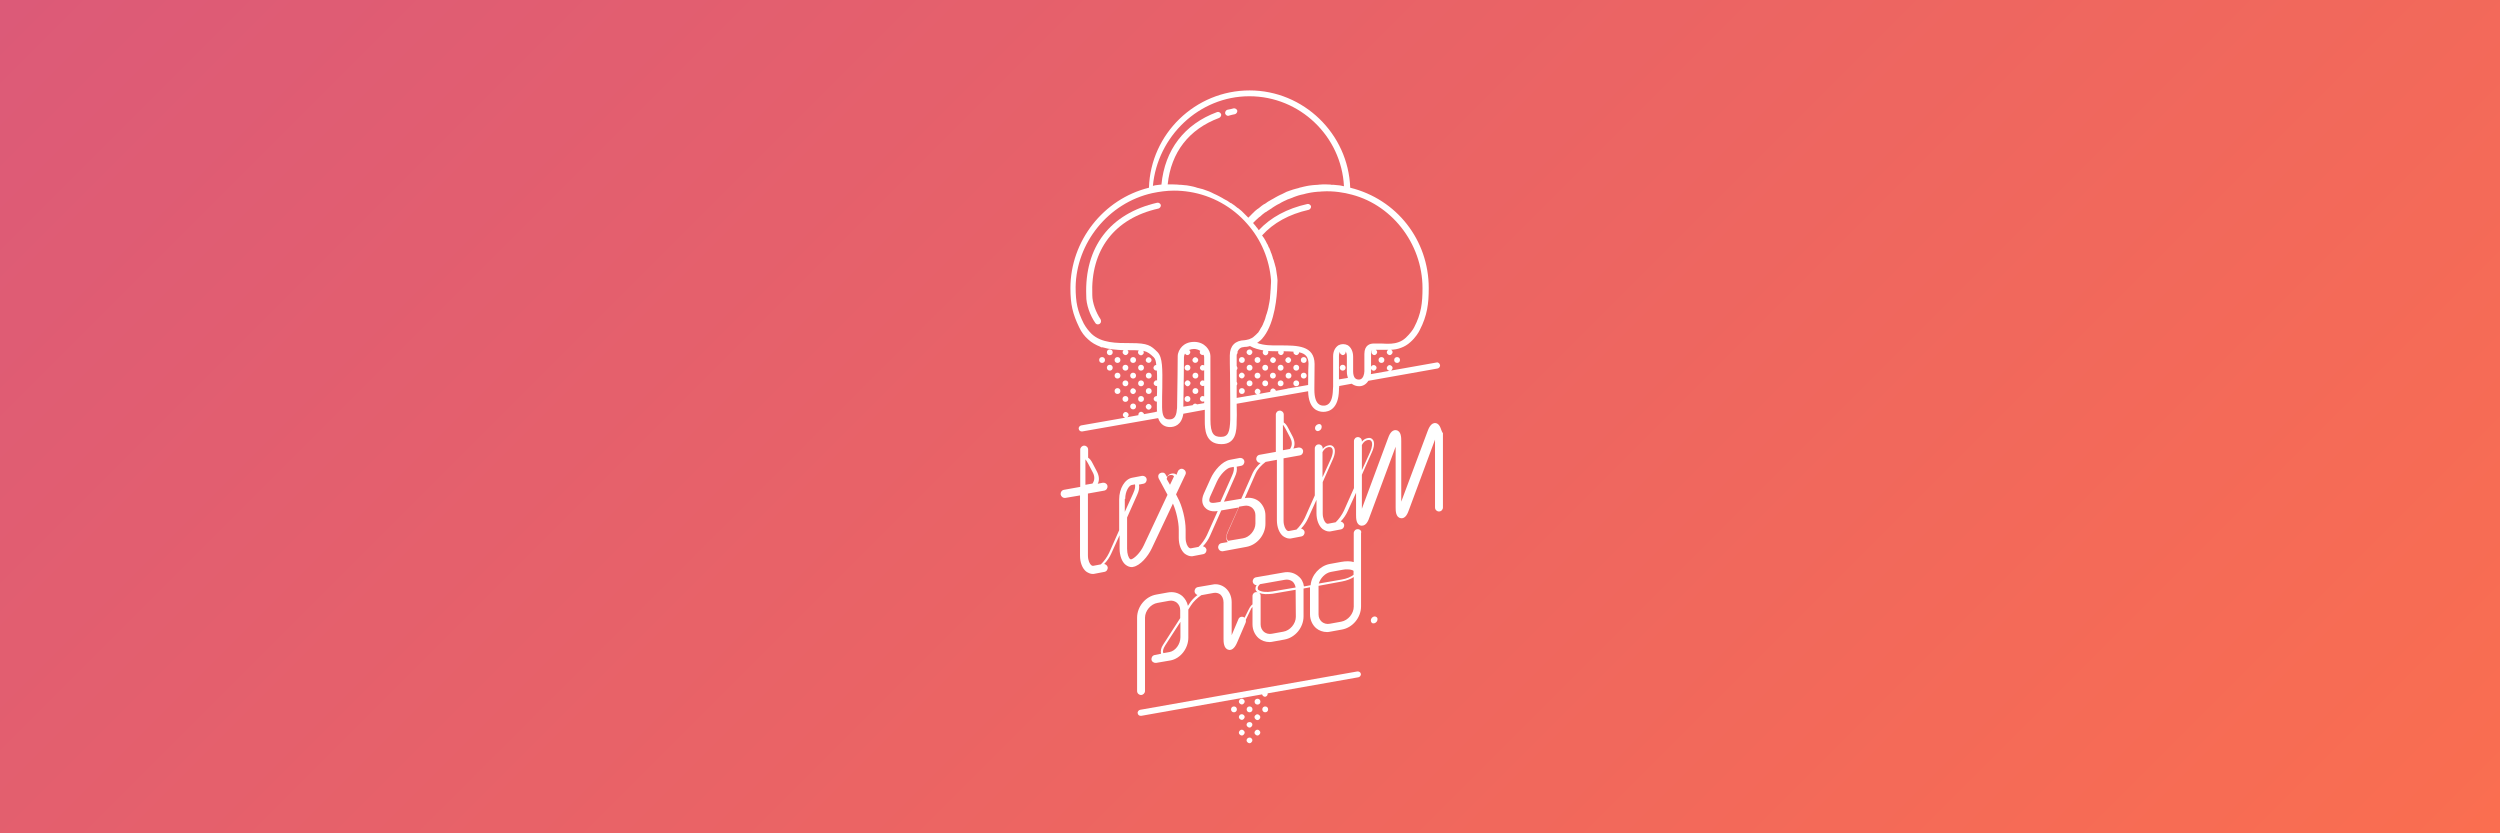 <?xml version="1.0" encoding="utf-8"?>
<!-- Generator: Adobe Illustrator 19.1.0, SVG Export Plug-In . SVG Version: 6.00 Build 0)  -->
<svg version="1.1" id="Layer_1" xmlns="http://www.w3.org/2000/svg" xmlns:xlink="http://www.w3.org/1999/xlink" x="0px" y="0px"
	 viewBox="0 0 1200 400" style="enable-background:new 0 0 1200 400;" xml:space="preserve">
<rect x="0" y="0" width="1200" height="400" fill="#333333" stroke="none"/>
<style type="text/css">
	.st0{fill:url(#SVGID_1_);}
	.st1{fill:#FFFFFF;}
</style>
<g>
	
		<linearGradient id="SVGID_1_" gradientUnits="userSpaceOnUse" x1="200" y1="760" x2="1000" y2="-40" gradientTransform="matrix(1 0 0 -1 0 560)">
		<stop  offset="0" style="stop-color:#DC5A78"/>
		<stop  offset="1" style="stop-color:#FA6E50"/>
	</linearGradient>
	<rect x="0" y="0" class="st0" width="1200" height="400"/>
	<g>
		<path class="st1" d="M651.7,254c-1.1,0-1.9,0.9-1.9,1.9v13.9c-1.6-0.5-3.8-0.5-6-0.1l-5.5,1c-4.8,0.9-8.8,5.3-9.2,10.2l-3.2,0.6
			c-0.3-2.1-1.2-3.8-2.8-5c-1.9-1.6-4.4-2.2-7-1.7l-13.2,2.3c-1.1,0.2-1.7,1.2-1.6,2.2c0.2,1,1.1,1.6,1.9,1.6
			c-0.4,0.5-0.6,1.1-0.6,1.6c0,0.7,0.3,1.2,0.9,1.7c0,0,0.1,0,0.1,0.1c-0.2,0-0.3-0.1-0.5-0.1c-1.1,0-1.9,0.9-1.9,1.9v4
			c-0.6,0.4-1.2,1.2-1.9,2.6l-1.9,3.8c-0.1-0.1-0.3-0.2-0.5-0.3c-1-0.4-2.1,0-2.5,1.1l-3.2,7.6V289c0-2.7-1.1-5.2-3-6.8
			c-1.7-1.4-4-2.1-6.2-1.6l-7,1.2c-1.1,0.2-1.7,1.2-1.6,2.2c0.1,0.7,0.7,1.4,1.4,1.6c-1.6,1.2-3.1,2.8-4,4.3l-0.6,0.9
			c-0.4-1.9-1.4-3.5-2.7-4.7c-1.9-1.6-4.4-2.2-7-1.7l-5.5,1c-5.2,0.9-9.2,5.8-9.2,11.1v35.2c0,1.1,0.9,1.9,1.9,1.9s1.9-0.9,1.9-1.9
			v-35.2c0-3.3,2.8-6.6,6-7.1l5.5-1c1.4-0.3,2.8,0.1,3.8,0.9c1,0.9,1.6,2.1,1.6,3.6v3.8l-8.1,12.6c-1.2,1.7-1.4,3.3-1.1,4.5l-3,0.6
			c-1.1,0.2-1.7,1.2-1.6,2.2s1.2,1.7,2.2,1.6l7-1.2c4.7-0.9,8.5-5.7,8.5-10.9v-13.1c0-0.1,0-0.3,0-0.4l1.2-1.9c1.2-1.9,3-3.6,5-5
			l6-1.1c1.2-0.2,2.2,0.1,3.1,0.7c1,0.9,1.6,2.2,1.6,3.9v17.5c0,1.2,0,4.7,2.4,5.2c0.2,0,0.4,0.1,0.5,0.1c2.1,0,3.3-2.8,3.8-4
			l3.9-9.1c0.2-0.5,0.2-0.9,0.1-1.4l2.1-4.4c0.4-0.9,0.7-1.4,1.1-1.7v8.3c0,2.6,1.1,5,2.9,6.6c1.4,1.2,3.3,1.9,5.3,1.9
			c0.6,0,1.1-0.1,1.6-0.2l5.5-1c5.2-0.9,9.2-5.8,9.2-11.1v-12.9c0-0.2,0-0.4,0-0.5l3.1-0.6v13c0,2.6,1.1,5,2.9,6.6
			c1.4,1.2,3.3,1.9,5.3,1.9c0.6,0,1.1-0.1,1.6-0.2l5.5-1c5.2-0.9,9.2-5.8,9.2-11.1v-35.2C653.7,254.9,652.8,254,651.7,254z
			 M566.6,305.9c0,3.3-2.4,6.6-5.3,7.1l-2.9,0.5c-0.4-0.9-0.1-2.1,0.9-3.7l7.3-11.3L566.6,305.9L566.6,305.9z M603.7,282.3
			c0-0.6,0.4-1.2,1.1-1.9l11.9-2.1c1.4-0.3,2.8,0.1,3.8,0.9c0.7,0.7,1.2,1.6,1.4,2.8l-11.2,1.9c-2.8,0.5-5.4,0.2-6.6-0.7
			C603.8,283.1,603.7,282.7,603.7,282.3z M622,296.1c0,3.3-2.8,6.6-6,7.1l-5.5,1c-1.4,0.3-2.8-0.1-3.8-0.9c-1-0.9-1.6-2.1-1.6-3.6
			V286c0-0.5-0.2-1-0.6-1.4c1.6,0.7,3.8,0.7,6.3,0.4l11.1-1.9L622,296.1L622,296.1z M638.9,274.5l5.5-1c0.9-0.2,1.6-0.2,2.3-0.2
			c1.6,0,2.7,0.4,3,0.7v1.9c-1.2,1-3.3,1.9-5.8,2.3l-10.9,1.9C633.8,277.5,636.1,275,638.9,274.5z M643.8,298.4l-5.5,1
			c-1.4,0.3-2.8-0.1-3.8-0.9c-1-0.9-1.6-2.1-1.6-3.6v-13.1c0-0.2,0-0.4,0-0.6l11.3-2.1c2.2-0.4,4.2-1.2,5.6-2.1v0.4c0,0,0,0,0,0.1
			v13.7C649.8,294.5,647.1,297.8,643.8,298.4z"/>
		<path class="st1" d="M689.2,203.1c-2.3-0.4-3.5,2.6-4,4l-12.6,33.7v-29.1c0-1.6,0-4.8-2.4-5.2c-2.4-0.4-3.5,2.6-4,4l-12.5,33.7
			v-16.3l4.8-10.8c1.2-2.6,1.4-5,0.4-6.1c-0.6-0.7-1.4-1-2.5-0.7c-1,0.2-1.9,0.7-2.7,1.7v-0.3c0-1.1-0.9-1.9-1.9-1.9
			c-1.1,0-1.9,0.9-1.9,1.9v22.6l-4.8,10.8c-1,2.1-2.5,4.2-4,5.6l-3.7,0.7c-0.2,0-0.5,0-0.9-0.3c-0.7-0.6-1.6-2.2-1.6-4.7v-15
			l4.8-10.8c1.2-2.6,1.4-5,0.4-6.1c-0.6-0.7-1.4-1-2.5-0.7c-1,0.2-1.9,0.7-2.7,1.7v-0.3c0-1.1-0.9-1.9-1.9-1.9
			c-1.1,0-1.9,0.9-1.9,1.9v22.6l-4.8,10.8c-1,2.1-2.5,4.2-4,5.6l-3.7,0.7c-0.2,0-0.5,0-0.9-0.3c-0.7-0.6-1.6-2.2-1.6-4.7V220
			l7.8-1.4c1.1-0.2,1.7-1.2,1.6-2.2c-0.2-1.1-1.2-1.7-2.2-1.6l-2.5,0.5l0,0c0.9-1.7,0.7-3.7-0.3-5.7l-2.2-4.2
			c-0.7-1.4-1.4-2.2-2.1-2.6V199c0-1.1-0.9-1.9-1.9-1.9c-1.1,0-1.9,0.9-1.9,1.9v17.9l-7.8,1.4c-1.1,0.2-1.7,1.2-1.6,2.2
			c0.2,1,1,1.7,1.9,1.7c0.1,0,0.1,0,0.2,0c-1.6,1.4-3,3.1-3.8,4.8l-5.5,12.4l-8.3,1.4l5.2-11.8c0.9-1.9,1.2-3.6,0.9-5l2.1-0.4
			c1.1-0.2,1.7-1.2,1.6-2.2c-0.2-1.1-1.2-1.7-2.2-1.6l-4.7,0.9c-3.8,0.7-7.6,5.2-9.3,9l-3.2,7.1c-1.6,3.5-0.5,5.6,0.3,6.6
			c0.8,1,2.6,2.5,6.3,1.9l-5.2,11.6c-1,2.1-2.5,4.2-4,5.6l-3.7,0.7c-0.2,0-0.5,0-0.9-0.3c-0.7-0.6-1.6-2.2-1.6-4.7v-4
			c0-4.7-1.6-11.4-3.9-15.5l-0.7-1.4l4.5-9.5c0.5-1,0-2.1-1-2.6c-1-0.5-2.1,0-2.6,1l-0.7,1.7c-0.6-0.6-1.4-0.7-2.2-0.6
			c-1.1,0.2-1.9,0.7-2.3,1.7l-0.7-1.2c-0.5-1-1.6-1.2-2.6-0.7s-1.2,1.7-0.7,2.6l4.2,7.8l-11.4,24.3c-1.7,3.7-4.7,6.4-6.1,6.7
			c-0.1,0-0.2,0-0.5-0.2c-0.7-0.6-1.4-2.4-1.4-4.9v-15l4.8-10.8c0.9-1.9,1.2-3.6,0.9-5l2.1-0.4c1.1-0.2,1.7-1.2,1.6-2.2
			c-0.2-1.1-1.2-1.7-2.2-1.6l-4.7,0.9c-3.6,0.6-6.3,5.2-6.3,10.4v14.8l-4.8,10.8c-1,2.1-2.5,4.2-4,5.6l-3.7,0.7
			c-0.2,0-0.5,0-0.9-0.3c-0.7-0.6-1.6-2.2-1.6-4.7v-29.7l7.8-1.4c1.1-0.2,1.7-1.2,1.6-2.2c-0.2-1.1-1.2-1.7-2.2-1.6l-2.5,0.5l0,0
			c0.9-1.6,0.7-3.7-0.3-5.7l-2.2-4.2c-0.7-1.4-1.4-2.2-2.1-2.6v-3.9c0-1.1-0.9-1.9-1.9-1.9s-1.9,0.9-1.9,1.9v17.9l-7.8,1.4
			c-1.1,0.2-1.7,1.2-1.6,2.2c0.2,1,1,1.7,1.9,1.7c0.1,0,0.2,0,0.3,0l7.1-1.2v28.9c0,3.3,1.1,6.1,2.9,7.6c1,0.7,2.1,1.2,3.2,1.2
			c0.3,0,0.6,0,0.9-0.1l4.7-0.9c1.1-0.2,1.7-1.2,1.6-2.2c-0.2-0.9-0.9-1.4-1.7-1.6c1.4-1.4,2.6-3.2,3.4-5l4-8.8v6.4
			c0,3.4,1.1,6.4,2.9,7.8c0.9,0.7,1.9,1.1,2.9,1.1c0.3,0,0.5,0,0.7-0.1c3.4-0.6,7.1-5,8.9-8.8l10.2-21.6c1.6,3.6,2.8,9,2.8,12.5v4
			c0,3.3,1.1,6.1,2.9,7.6c1,0.7,2.1,1.2,3.2,1.2c0.3,0,0.6,0,0.9-0.1l4.7-0.9c1.1-0.2,1.7-1.2,1.6-2.2c-0.2-0.9-0.9-1.4-1.7-1.6
			c1.4-1.4,2.6-3.2,3.4-5l5.4-12.2l8.3-1.4l-5.2,11.6c-0.9,1.9-0.9,3.7,0,5l-3,0.5c-1.1,0.2-1.7,1.2-1.6,2.2c0.2,1,1,1.7,1.9,1.7
			c0.1,0,0.2,0,0.3,0l11.3-2.1c5.2-0.9,9.2-5.8,9.2-11.1v-4c0-2.6-1.1-4.9-2.9-6.6c-1.9-1.6-4.4-2.2-7-1.7l0,0l5.2-11.8
			c0.9-2.1,2.7-4,4.8-5.6l5.4-1v29c0,3.3,1.1,6.1,2.9,7.6c1,0.7,2.1,1.2,3.2,1.2c0.3,0,0.6,0,0.9-0.1l4.7-0.9
			c1.1-0.2,1.7-1.2,1.6-2.2c-0.2-0.9-0.9-1.4-1.7-1.6c1.4-1.4,2.6-3.2,3.4-5l4-8.8v6.4c0,3.3,1.1,6.1,2.9,7.6c1,0.7,2.1,1.2,3.2,1.2
			c0.3,0,0.6,0,0.9-0.1l4.7-0.9c1.1-0.2,1.7-1.2,1.6-2.2c-0.2-0.9-0.9-1.4-1.7-1.6c1.4-1.4,2.6-3.2,3.4-5l4-8.8v10.6
			c0,1.6,0,4.8,2.4,5.2c0.2,0,0.3,0,0.5,0c2.1,0,3.1-2.7,3.6-4.2l12.5-33.7v29.1c0,1.6,0,4.8,2.4,5.2c2.4,0.5,3.5-2.6,4-4l12.5-33.7
			v32.6c0,1.1,0.9,1.9,1.9,1.9c1.1,0,1.9-0.9,1.9-1.9v-35.7C691.6,206.9,691.6,203.6,689.2,203.1z M653.7,213.6
			c0.7-1.4,1.7-2.2,2.9-2.4c0.2,0,0.3,0,0.5,0c0.5,0,0.9,0.2,1.1,0.5c0.7,0.9,0.5,2.9-0.5,5.2l-4,8.8V213.6z M634.8,217
			c0.7-1.4,1.7-2.2,2.9-2.4c0.2,0,0.3,0,0.5,0c0.5,0,0.9,0.2,1.1,0.5c0.6,0.7,0.7,2.4-0.5,5.2l-4,8.8V217z M615.9,204
			c0.3,0.4,0.7,1,1.2,1.9l2.2,4.2c0.9,1.7,1,3.4,0.3,4.7c-0.1,0.3-0.3,0.5-0.4,0.7l-3.4,0.6V204L615.9,204z M540.1,239.5
			c0-3.8,1.9-6.5,3.1-6.7l1.6-0.3c0.2,0.9,0.1,2.3-0.9,4.4l-4,8.8v-6.2L540.1,239.5L540.1,239.5z M521.1,220.6
			c0.3,0.4,0.7,1,1.2,1.9l2.2,4.2c0.9,1.6,1,3.4,0.3,4.7c-0.1,0.3-0.3,0.5-0.4,0.7l-3.4,0.6V220.6L521.1,220.6z M561.6,232.7
			l-1.6-2.8c0.1-0.3,0.1-0.5,0.2-0.7c0.3-0.7,0.9-1.1,1.6-1.2c0.2,0,0.3,0,0.5,0c0.5,0,0.9,0.2,1.1,0.5c0,0.1,0.1,0.1,0.1,0.2
			L561.6,232.7z M583.3,241.3c-1.2,0.2-2.2,0.1-2.6-0.4c-0.4-0.5-0.3-1.4,0.2-2.6l3.2-7.1c1.6-3.5,4.7-6.5,6.5-6.8l1.6-0.3
			c0.2,0.9,0.1,2.3-0.9,4.4l-5.5,12.4L583.3,241.3z M597.2,242.8c1.4-0.3,2.8,0.1,3.8,0.9c1,0.9,1.6,2.1,1.6,3.6v4
			c0,3.3-2.8,6.6-6,7.1l-7.1,1.2c-0.1-0.1-0.2-0.2-0.2-0.2c-0.7-1-0.7-2.4,0.1-4l5.4-12.2L597.2,242.8z"/>
		<path class="st1" d="M632.8,203.6c-0.9,0.2-1.6,1-1.6,1.9c0,0.9,0.7,1.6,1.6,1.4c0.9-0.2,1.6-1,1.6-1.9
			C634.5,204,633.7,203.3,632.8,203.6z"/>
		<path class="st1" d="M659.6,295.9c-0.9,0.2-1.6,1-1.6,1.9c0,1,0.7,1.6,1.6,1.4s1.6-1,1.6-1.9C661.3,296.4,660.5,295.8,659.6,295.9
			z"/>
		<path class="st1" d="M522.3,162.9c1.7,1.6,3.7,2.7,5.8,3.5c0.3,0.3,0.7,0.4,1.1,0.3c3.2,1,6.6,1.2,10.1,1.4l0,0
			c-0.6,0.6-0.6,1.4,0,1.9c0.6,0.6,1.4,0.6,1.9,0c0.6-0.6,0.6-1.4,0-1.9c0.7,0,1.4,0,2.1,0c1.2,0,2.4,0,3.3,0.1
			c-0.5,0.6-0.5,1.4,0.1,1.9c0.6,0.6,1.4,0.6,1.9,0c0.5-0.4,0.5-1.1,0.2-1.7c2.2,0.5,3.2,1.4,5,3.1c0.7,0.7,1.1,1.9,1.2,3.7
			c-0.3,0-0.7,0.1-0.9,0.4c-0.6,0.6-0.6,1.4,0,1.9c0.3,0.3,0.7,0.4,1.2,0.4c0.1,1.4,0.1,3,0.1,4.7c-0.4-0.1-0.9,0-1.2,0.4
			c-0.6,0.6-0.6,1.4,0,1.9c0.3,0.3,0.7,0.4,1.2,0.4c0,0.4,0,0.7,0,1.1c0,1.2,0,2.4-0.1,3.7c-0.4,0-0.7,0.1-1.1,0.4
			c-0.6,0.6-0.6,1.4,0,1.9c0.3,0.3,0.7,0.4,1.1,0.4c0,1.1,0,2.1,0,3.2c0,0.6,0,1.1,0.1,1.6c-0.3,0-0.6,0-0.9,0.2l-5.4,1
			c0-0.3-0.2-0.6-0.4-0.7c-0.6-0.6-1.4-0.6-1.9,0c-0.3,0.3-0.4,0.7-0.4,1.2l-5.5,1c0.1-0.1,0.3-0.1,0.4-0.2c0.6-0.6,0.6-1.4,0-1.9
			c-0.6-0.6-1.4-0.6-1.9,0c-0.6,0.6-0.6,1.4,0,1.9c0.2,0.2,0.5,0.3,0.7,0.4l-21.1,3.7c-0.7,0.1-1.4,0.9-1.2,1.7
			c0.1,0.7,0.7,1.2,1.4,1.2c0.1,0,0.2,0,0.3,0l36.4-6.4c1.2,3.5,3.7,4.3,5.7,4.3c2.1,0,5.6-0.9,6.4-6.4l10.3-1.9c0,3.7,0,3.9,0,5.3
			v0.1c0,3.6,0.1,11.1,8,11.1c7,0,7.3-6.4,7.3-11.1c0.1-2.1,0.1-3,0-8.3l34.3-6c0.2,8.6,4.7,9.9,7.3,9.9c2.7,0,7.3-1.4,7.5-10.4
			c0-0.9,0-1.2,0.1-1.4c0-0.2,0-0.3,0-0.6l6-1.1c1,0.7,2.1,1.2,3.6,1.2c1.9,0,3.4-1,4.4-2.6l33.2-5.9c0.7-0.1,1.4-0.9,1.2-1.7
			c-0.1-0.7-0.9-1.4-1.6-1.2l-22,3.9c0.1-0.1,0.3-0.1,0.4-0.3c0.6-0.6,0.6-1.4,0-1.9c-0.6-0.6-1.4-0.6-1.9,0c-0.6,0.6-0.6,1.4,0,1.9
			c0.2,0.2,0.6,0.4,0.9,0.4l-9,1.6c0.1-0.4,0.1-0.7,0.1-1.2c0-0.7,0-1.4,0-2.1c0-1.6,0-3,0-5.9V170c0-1.2,0.2-1.7,0.6-1.9
			c-0.5,0.6-0.5,1.4,0,1.9c0.6,0.6,1.4,0.6,1.9,0c0.6-0.6,0.6-1.4,0-1.9c-0.1-0.1-0.2-0.2-0.3-0.2c1.2,0,2.3,0,3.3,0s1.9,0,2.8,0
			c-0.1,0.1-0.2,0.1-0.3,0.2c-0.6,0.6-0.6,1.4,0,1.9c0.6,0.6,1.4,0.6,1.9,0c0.6-0.6,0.6-1.4,0-1.9c-0.1-0.1-0.2-0.2-0.4-0.2
			c1.7-0.1,3.3-0.3,5-1c1.4-0.5,3-1.4,4.4-2.7c2.4-2.1,4-4.7,4.5-5.8c3.6-7,4.3-12.7,4.3-20.1c0-23.1-15.4-42.7-37.7-48.2
			c-0.9-25.9-22.4-46.7-48.3-46.7c-26,0-47.5,20.8-48.3,46.7c-21.9,5.4-37.7,25.6-37.7,48.2c0,7.8,1.1,12.4,4.2,18.8
			C519.1,159.5,520.6,161.4,522.3,162.9z M574.6,194.1c-0.6-0.5-1.4-0.5-1.9,0.1c-0.1,0.1-0.2,0.2-0.2,0.3l-4.5,0.7
			c0.2-10.9,0.3-21.6,0.3-23.8c0-0.6,0.2-1.2,0.5-1.7c0.1,0.1,0.1,0.2,0.2,0.3c0.6,0.6,1.4,0.6,1.9,0c0.6-0.6,0.6-1.4,0-1.9
			c0,0-0.1-0.1-0.2-0.1c0.7-0.3,1.6-0.5,2.4-0.5l0,0c1.2,0,2.2,0.4,3,0.9c-0.3,0.6-0.3,1.2,0.2,1.6c0.4,0.4,1,0.5,1.4,0.3
			c0.2,0.4,0.3,0.7,0.3,1.1c0,0.3,0,1.7,0,4c-0.5-0.3-1.2-0.3-1.6,0.2c-0.6,0.6-0.6,1.4,0,1.9c0.5,0.5,1.2,0.5,1.6,0.2
			c0,0.9,0,1.9,0,2.8v2.3c-0.5-0.3-1.2-0.3-1.6,0.2c-0.6,0.6-0.6,1.4,0,1.9c0.5,0.5,1.2,0.5,1.6,0.2v5.2c-0.6-0.3-1.2-0.3-1.6,0.2
			c-0.6,0.6-0.6,1.4,0,1.9c0.5,0.5,1.2,0.5,1.6,0.2v0.9L574.6,194.1z M627.9,184.8l-9.2,1.6c-0.3,0-0.6,0-0.9,0.2l-5.4,1
			c0-0.3-0.2-0.6-0.4-0.7c-0.6-0.6-1.4-0.6-1.9,0c-0.3,0.3-0.4,0.7-0.4,1.2l-5.5,1c0.1-0.1,0.2-0.1,0.4-0.2c0.6-0.6,0.6-1.4,0-1.9
			c-0.6-0.6-1.4-0.6-1.9,0c-0.6,0.6-0.6,1.4,0,1.9c0.2,0.2,0.5,0.3,0.7,0.4l-9.8,1.7c0-2.1,0-4,0-6c0.4-0.5,0.4-1.2,0-1.7
			c0-1.1,0-2.1,0-3.1c0-0.9,0-1.7,0-2.6c0.5-0.5,0.5-1.2,0-1.9c0-1.9,0-3.5,0-4.7c0-0.4,0-0.7,0.1-1c0.3-0.3,0.4-0.7,0.3-1.2
			c0.5-1.2,1.4-1.9,2.2-2.1c0.2,0,0.5,0,0.7-0.1c0.4-0.1,0.7-0.1,1.1-0.1h0.1c0.7-0.1,1.4-0.2,1.9-0.4c2.1,1.2,4.3,1.7,6.4,2.1
			c-0.4,0.6-0.4,1.4,0.1,1.9c0.6,0.6,1.4,0.6,1.9,0c0.4-0.4,0.5-1.1,0.3-1.6c1.7,0.1,3.4,0.1,4.7,0.1c0.1,0,0.1,0,0.2,0
			c-0.2,0.5-0.1,1.1,0.3,1.4c0.6,0.6,1.4,0.6,1.9,0c0.4-0.4,0.5-1,0.3-1.4c1.9,0,3.5,0.1,4.8,0.2c-0.1,0.5,0,0.9,0.4,1.2
			c0.6,0.6,1.4,0.6,1.9,0c0.2-0.2,0.4-0.5,0.4-0.9c3.2,0.7,4.4,2.3,4.5,5.4C628,174.7,627.9,179.8,627.9,184.8z M642.7,182.1
			c0-3.1,0-6,0-8.1c0-1.4,0-2.4,0-3.1c0-0.9,0.2-1.6,0.5-2.1c-0.1,0.4,0,0.9,0.4,1.2c0.6,0.6,1.4,0.6,1.9,0c0.4-0.4,0.5-1,0.3-1.4
			c0.5,0.6,0.7,1.4,0.7,2.5c0,0.9,0,1.7,0,2.6c0,1.6,0,3.1,0,4.7c0,1.2,0.2,2.1,0.5,3L642.7,182.1z M682.8,138.3
			c0,7.1-0.6,12.3-4,18.8c-0.5,1.1-2.1,3.2-4,5c-1.2,1.1-2.3,1.7-3.4,2.1c-2.4,0.9-4.8,0.9-8.1,0.7c-1.2,0-2.5,0-4,0
			c-1.6,0-4.4,0.7-4.4,5v0.2c0,3,0,4.5,0,6c0,0.7,0,1.2,0,2.1c0,0.7-0.2,1.7-0.5,2.4c-0.5,1.1-1.2,1.6-2.1,1.6l0,0
			c-1.2,0-1.6-0.5-1.9-0.7c-0.6-0.7-0.9-1.9-0.9-3.2c0-1.6,0-3.1,0-4.5c0-0.9,0-1.7,0-2.6c0-2.5-1-4.5-2.6-5.5c-1.4-0.7-3-0.7-4.4,0
			c-1.6,1-2.6,2.9-2.6,5.3c0,0.7,0,1.7,0,3.1c0,2.5,0,6,0,9.8l0,0l0,0c0,1.1,0,1.4,0,1.6c0,0.2,0,0.7-0.1,1.6
			c-0.2,7.6-3.5,7.6-4.5,7.6s-4.4,0-4.4-7.6v-0.5l0,0l0,0l0,0v-0.2c0-0.2,0-0.3,0-0.4l0,0l0,0c0-5.3,0.1-11.3,0.1-11.3
			c-0.1-8.9-8.3-8.9-16.5-8.9c-0.4,0-0.7,0-1.2,0c-2.7,0-6.5,0.1-9.9-1.2c0.1-0.1,0.2-0.1,0.3-0.2c0.1,0,0.1-0.1,0.2-0.1
			c0,0,0,0,0.1-0.1l0.1-0.1c0.3-0.2,0.6-0.5,0.9-0.7c0.1-0.1,0.2-0.1,0.2-0.2c0.4-0.3,0.7-0.7,1-1.1c0.1-0.2,0.3-0.3,0.4-0.5
			l0.1-0.1c5.2-6.9,6.3-19.3,6.4-24.3c0-1.1,0.1-1.9,0.1-2.3c0-0.3,0-0.5,0-0.5c-0.1-0.7-0.1-1.4-0.2-1.9c0-0.2-0.1-0.4-0.1-0.6
			c-0.1-0.5-0.1-0.9-0.2-1.4c0-0.3-0.1-0.5-0.1-0.7c-0.1-0.4-0.1-0.7-0.2-1.2c-0.1-0.3-0.1-0.5-0.2-0.7c-0.1-0.4-0.2-0.7-0.3-1.1
			c-0.1-0.3-0.1-0.6-0.2-0.7c-0.1-0.4-0.2-0.7-0.3-1.1c-0.1-0.3-0.2-0.6-0.3-0.7c-0.1-0.4-0.2-0.7-0.3-1.1c-0.1-0.3-0.2-0.6-0.3-0.9
			c-0.1-0.3-0.2-0.7-0.4-1c-0.1-0.3-0.2-0.6-0.3-0.9c-0.1-0.3-0.3-0.7-0.4-1c-0.1-0.3-0.2-0.6-0.4-0.7c-0.1-0.3-0.3-0.7-0.4-1
			c-0.1-0.3-0.3-0.6-0.4-0.7c-0.2-0.3-0.3-0.6-0.5-1c-0.1-0.3-0.3-0.6-0.4-0.7c-0.2-0.3-0.3-0.6-0.5-0.9c-0.2-0.3-0.3-0.5-0.5-0.7
			c-0.2-0.2-0.3-0.5-0.5-0.7c5.4-6,13-10.2,22.4-12.3c0.7-0.2,1.2-1,1.1-1.7c-0.2-0.7-1-1.2-1.7-1.1c-9.8,2.2-17.6,6.4-23.4,12.6
			c-0.2-0.3-0.4-0.6-0.6-0.9c-0.2-0.3-0.4-0.5-0.6-0.7c-0.2-0.3-0.4-0.6-0.7-0.9c-0.2-0.2-0.4-0.5-0.6-0.7c-0.1-0.1-0.2-0.2-0.2-0.3
			c0.2-0.2,0.3-0.3,0.5-0.5c0.3-0.3,0.6-0.6,0.9-0.9c0.3-0.3,0.6-0.6,1-0.9c0.3-0.3,0.6-0.6,0.9-0.7c0.3-0.3,0.7-0.6,1-0.9
			s0.6-0.5,0.9-0.7c0.3-0.3,0.7-0.6,1.1-0.7c0.3-0.2,0.6-0.5,1-0.7c0.4-0.3,0.7-0.5,1.1-0.7c0.3-0.2,0.7-0.4,1-0.7
			c0.4-0.2,0.7-0.5,1.1-0.7c0.3-0.2,0.7-0.4,1-0.6c0.4-0.2,0.7-0.4,1.2-0.6c0.3-0.2,0.7-0.4,1-0.6c0.4-0.2,0.7-0.4,1.2-0.6
			c0.4-0.2,0.7-0.3,1.1-0.5c0.4-0.2,0.7-0.4,1.2-0.5c0.4-0.1,0.7-0.3,1.1-0.4c0.4-0.2,0.9-0.3,1.2-0.5c0.4-0.1,0.7-0.3,1.1-0.4
			c0.4-0.1,0.9-0.3,1.2-0.4c0.4-0.1,0.7-0.2,1.1-0.3c0.5-0.1,0.9-0.2,1.4-0.3c0.4-0.1,0.7-0.2,1.1-0.3c0.5-0.1,1-0.2,1.4-0.3
			c0.4-0.1,0.7-0.1,1.1-0.2c0.5-0.1,1-0.1,1.4-0.2c0.3,0,0.7-0.1,1-0.1c0.6-0.1,1.1-0.1,1.6-0.1c0.3,0,0.6-0.1,0.9-0.1
			c0.9,0,1.6-0.1,2.5-0.1c2.6,0,5.2,0.2,7.8,0.7c0.9,0.1,1.7,0.3,2.5,0.5C667.5,97.4,682.8,116.6,682.8,138.3z M599.7,46.2
			c24.2,0,44.2,19.2,45.4,43.2c-0.2,0-0.4-0.1-0.5-0.1c-0.3-0.1-0.6-0.1-0.9-0.2c-0.6-0.1-1.1-0.2-1.6-0.2c-0.3,0-0.6-0.1-1-0.1
			c-0.6-0.1-1.2-0.1-1.7-0.1c-0.3,0-0.6,0-0.7-0.1c-0.9,0-1.7-0.1-2.5-0.1c-0.9,0-1.7,0-2.6,0.1c-0.3,0-0.6,0-0.9,0.1
			c-0.6,0-1.2,0.1-1.7,0.1c-0.4,0-0.7,0.1-1.1,0.1c-0.5,0.1-1.1,0.1-1.6,0.2c-0.4,0.1-0.7,0.1-1.1,0.2c-0.5,0.1-1,0.2-1.4,0.3
			c-0.4,0.1-0.7,0.2-1.2,0.3c-0.5,0.1-1,0.2-1.4,0.4c-0.4,0.1-0.7,0.2-1.2,0.3c-0.5,0.1-0.9,0.3-1.4,0.4c-0.4,0.1-0.7,0.3-1.2,0.4
			c-0.5,0.2-0.9,0.3-1.4,0.5c-0.4,0.1-0.7,0.3-1.1,0.5c-0.4,0.2-0.9,0.4-1.2,0.6s-0.7,0.3-1.1,0.5c-0.4,0.2-0.9,0.4-1.2,0.6
			c-0.4,0.2-0.7,0.4-1.1,0.6c-0.4,0.2-0.7,0.4-1.2,0.7c-0.4,0.2-0.7,0.4-1.1,0.6s-0.7,0.5-1.2,0.7c-0.4,0.2-0.7,0.5-1,0.7
			c-0.4,0.3-0.7,0.5-1.2,0.7c-0.3,0.2-0.7,0.5-1,0.7c-0.4,0.3-0.7,0.6-1.1,0.9c-0.3,0.3-0.7,0.5-1,0.7c-0.4,0.3-0.7,0.6-1.1,0.9
			c-0.3,0.3-0.6,0.6-0.9,0.9c-0.4,0.3-0.7,0.7-1,1c-0.3,0.3-0.6,0.6-0.9,0.9c-0.1,0.1-0.3,0.3-0.4,0.4c-0.1-0.1-0.3-0.3-0.4-0.4
			c-0.3-0.3-0.6-0.6-0.9-0.9c-0.3-0.3-0.7-0.7-1-1s-0.6-0.6-0.9-0.9c-0.4-0.3-0.7-0.6-1.1-0.9c-0.3-0.3-0.6-0.5-1-0.7
			c-0.4-0.3-0.7-0.6-1.1-0.9c-0.3-0.3-0.7-0.5-1-0.7c-0.4-0.3-0.7-0.6-1.2-0.7c-0.3-0.2-0.7-0.5-1-0.7c-0.4-0.3-0.7-0.5-1.2-0.7
			c-0.4-0.2-0.7-0.4-1.1-0.6s-0.7-0.5-1.2-0.7c-0.4-0.2-0.7-0.4-1.1-0.6c-0.4-0.2-0.9-0.4-1.2-0.6c-0.4-0.2-0.7-0.3-1.1-0.5
			c-0.4-0.2-0.9-0.4-1.2-0.6c-0.4-0.2-0.7-0.3-1.1-0.5c-0.5-0.2-0.9-0.3-1.4-0.5c-0.4-0.1-0.7-0.3-1.1-0.4c-0.5-0.2-0.9-0.3-1.4-0.4
			c-0.4-0.1-0.7-0.2-1.1-0.3c-0.5-0.1-1-0.2-1.4-0.4c-0.4-0.1-0.7-0.2-1.1-0.3c-0.5-0.1-1-0.2-1.4-0.3c-0.4-0.1-0.7-0.1-1.1-0.2
			c-0.5-0.1-1.1-0.2-1.6-0.2c-0.3,0-0.7-0.1-1-0.1c-0.6-0.1-1.2-0.1-1.7-0.1c-0.3,0-0.6-0.1-0.9-0.1c-0.9,0-1.7-0.1-2.6-0.1
			c-0.7,0-1.4,0-2.1,0c1.6-15.4,10.2-26.5,24.7-31.9c0.7-0.3,1.2-1.2,0.9-1.9c-0.3-0.7-1.2-1.2-1.9-0.9
			c-15.7,5.8-25.1,18.1-26.7,34.8c0,0,0,0-0.1,0c-0.3,0-0.6,0.1-1,0.1c-0.6,0.1-1.1,0.1-1.6,0.2c-0.3,0-0.6,0.1-0.9,0.2
			c-0.2,0-0.4,0.1-0.5,0.1C555.6,65.5,575.5,46.2,599.7,46.2z M553.1,92.7c3.4-0.7,6.9-1.2,10.4-1.2c2.5,0,5,0.2,7.5,0.6
			c10.6,1.7,20.5,7.1,27.7,15.4c6.7,7.6,10.6,17,11.4,27c0,0,0,0.2,0,0.4c0,0.4,0,1.2-0.1,2.2l0,0c0,0.9-0.1,1.9-0.2,3.1
			c0,0.1,0,0.1,0,0.2c-0.1,0.7-0.1,1.6-0.2,2.3c0,0.2,0,0.3,0,0.4c0,0.2-0.1,0.5-0.1,0.7c0,0.3-0.1,0.6-0.1,0.7
			c0,0.2-0.1,0.4-0.1,0.6c-0.1,0.3-0.1,0.7-0.2,1c0,0.2-0.1,0.4-0.1,0.5c-0.1,0.4-0.1,0.7-0.2,1.1c0,0.1-0.1,0.3-0.1,0.4
			c-0.1,0.4-0.2,0.9-0.3,1.2c0,0.1,0,0.2-0.1,0.2c-0.1,0.5-0.2,0.9-0.4,1.4c0,0.1,0,0.1-0.1,0.2c-0.1,0.5-0.3,1-0.4,1.4v0.1
			c-0.2,0.5-0.3,1-0.5,1.4l0,0c-0.2,0.5-0.4,1-0.6,1.4v0.1c-0.2,0.5-0.4,0.9-0.7,1.4l-0.1,0.1c-0.2,0.4-0.5,0.7-0.7,1.2
			c0,0.1-0.1,0.1-0.1,0.2c-0.2,0.4-0.5,0.7-0.7,1.1c-0.1,0.2-0.2,0.3-0.4,0.4l-0.1,0.1c-0.2,0.3-0.5,0.5-0.7,0.7
			c-0.1,0.1-0.1,0.1-0.2,0.2c-0.2,0.2-0.5,0.4-0.7,0.6c0,0-0.1,0-0.1,0.1l-0.1,0.1c-0.1,0.1-0.3,0.2-0.4,0.3
			c-0.2,0.1-0.5,0.3-0.7,0.4c0,0,0,0-0.1,0c-0.4,0.2-0.7,0.4-1.1,0.5c0,0,0,0-0.1,0c-0.6,0.2-1.2,0.3-1.9,0.4
			c-4.5,0.1-7.1,2.7-7.1,7.3c0,2.1,0,5.4,0.1,9.1c0,3.9,0.1,8.3,0.1,12.5v0.7c0,5.6,0,6.5,0,8.5c-0.2,6.1-1,8.3-4.5,8.3
			c-3.3,0-5-1.4-5-8.3v-0.1c0-1.7,0-1.7,0-7.1V180c0-4.8,0-8.6,0-9.1c0-2.8-2.7-6.8-7.8-6.8l0,0c-3,0-4.8,1.2-5.8,2.2
			c-1.2,1.2-2.1,3-2.1,4.7c0,2.2-0.1,13.3-0.3,24.4c0,0.4,0,0.7-0.1,1.1c-0.3,4.4-2.1,4.8-3.7,4.8c-1.4,0-2.7-0.4-3.2-3.3l0,0l0,0
			l0,0c-0.1-0.7-0.2-1.6-0.2-2.5c0-3.5,0-6.7,0.1-9.5c0.1-9,0.2-14.4-2.3-17c-3.2-3.2-4.7-4.3-12.6-4.3l0,0c-7.3,0-14.2,0-19-4.4
			c-1.4-1.4-2.7-3-3.8-5c-3-6-3.9-10.1-3.9-17.5C516.6,116.6,532,97.4,553.1,92.7z"/>
		<path class="st1" d="M651.5,322.3l-104.2,18.4c-0.7,0.1-1.4,0.9-1.2,1.7c0.1,0.7,0.7,1.2,1.4,1.2c0.1,0,0.2,0,0.3,0l58-10.3
			c0.1,0.2,0.2,0.5,0.4,0.7c0.6,0.6,1.4,0.6,1.9,0c0.3-0.3,0.4-0.7,0.4-1.2l43.5-7.7c0.7-0.1,1.4-0.9,1.2-1.7
			C653.1,322.7,652.3,322.2,651.5,322.3z"/>
		<path class="st1" d="M552.3,173.8c0.6-0.6,0.6-1.4,0-1.9c-0.6-0.6-1.4-0.6-1.9,0c-0.6,0.6-0.6,1.4,0,1.9
			C551,174.3,551.8,174.3,552.3,173.8z"/>
		<circle class="st1" cx="551.4" cy="180.3" r="1.4"/>
		<circle class="st1" cx="551.4" cy="187.7" r="1.4"/>
		<path class="st1" d="M550.4,196.2c0.6,0.6,1.4,0.6,1.9,0c0.6-0.6,0.6-1.4,0-1.9c-0.6-0.6-1.4-0.6-1.9,0
			C549.8,194.8,549.8,195.6,550.4,196.2z"/>
		<circle class="st1" cx="547.7" cy="176.5" r="1.4"/>
		<circle class="st1" cx="547.7" cy="184" r="1.4"/>
		<circle class="st1" cx="547.7" cy="191.5" r="1.4"/>
		<circle class="st1" cx="543.9" cy="172.8" r="1.4"/>
		<circle class="st1" cx="543.9" cy="180.3" r="1.4"/>
		<path class="st1" d="M542.9,188.7c0.6,0.6,1.4,0.6,1.9,0c0.6-0.6,0.6-1.4,0-1.9c-0.6-0.6-1.4-0.6-1.9,0
			C542.4,187.3,542.4,188.2,542.9,188.7z"/>
		<circle class="st1" cx="543.9" cy="195.1" r="1.4"/>
		<circle class="st1" cx="540.2" cy="176.5" r="1.4"/>
		<circle class="st1" cx="540.2" cy="184" r="1.4"/>
		<circle class="st1" cx="540.2" cy="191.5" r="1.4"/>
		<circle class="st1" cx="536.4" cy="172.8" r="1.4"/>
		<circle class="st1" cx="529" cy="172.8" r="1.4"/>
		<circle class="st1" cx="532.7" cy="176.5" r="1.4"/>
		<circle class="st1" cx="532.7" cy="169.1" r="1.4"/>
		<circle class="st1" cx="536.4" cy="187.7" r="1.4"/>
		<circle class="st1" cx="536.4" cy="180.3" r="1.4"/>
		<circle class="st1" cx="644.5" cy="176.5" r="1.4"/>
		<circle class="st1" cx="670.6" cy="172.8" r="1.4"/>
		<circle class="st1" cx="663.1" cy="172.8" r="1.4"/>
		<path class="st1" d="M658.4,175.6c-0.6,0.6-0.6,1.4,0,1.9c0.6,0.6,1.4,0.6,1.9,0c0.6-0.6,0.6-1.4,0-1.9
			C659.8,175.1,659,175.1,658.4,175.6z"/>
		<circle class="st1" cx="596.1" cy="187.7" r="1.4"/>
		<path class="st1" d="M595.1,179.3c-0.6,0.6-0.6,1.4,0,1.9c0.6,0.6,1.4,0.6,1.9,0c0.6-0.6,0.6-1.4,0-1.9
			C596.5,178.7,595.6,178.7,595.1,179.3z"/>
		<circle class="st1" cx="596.1" cy="172.8" r="1.4"/>
		<circle class="st1" cx="625.8" cy="172.8" r="1.4"/>
		<circle class="st1" cx="625.8" cy="180.3" r="1.4"/>
		<circle class="st1" cx="622.2" cy="176.5" r="1.4"/>
		<circle class="st1" cx="622.2" cy="184" r="1.4"/>
		<path class="st1" d="M617.4,171.9c-0.6,0.6-0.6,1.4,0,1.9c0.6,0.6,1.4,0.6,1.9,0c0.6-0.6,0.6-1.4,0-1.9
			C618.9,171.3,618,171.3,617.4,171.9z"/>
		<circle class="st1" cx="618.5" cy="180.3" r="1.4"/>
		<circle class="st1" cx="614.7" cy="176.5" r="1.4"/>
		<circle class="st1" cx="614.7" cy="184" r="1.4"/>
		<path class="st1" d="M610.1,171.9c-0.6,0.6-0.6,1.4,0,1.9c0.6,0.6,1.4,0.6,1.9,0c0.6-0.6,0.6-1.4,0-1.9
			C611.4,171.3,610.5,171.3,610.1,171.9z"/>
		<circle class="st1" cx="611" cy="180.3" r="1.4"/>
		<circle class="st1" cx="607.3" cy="176.5" r="1.4"/>
		<circle class="st1" cx="607.3" cy="184" r="1.4"/>
		<circle class="st1" cx="603.6" cy="172.8" r="1.4"/>
		<circle class="st1" cx="603.6" cy="180.3" r="1.4"/>
		<path class="st1" d="M598.8,168.1c-0.6,0.6-0.6,1.4,0,1.9c0.6,0.6,1.4,0.6,1.9,0c0.6-0.6,0.6-1.4,0-1.9
			C600.3,167.6,599.4,167.6,598.8,168.1z"/>
		<circle class="st1" cx="599.8" cy="176.5" r="1.4"/>
		<circle class="st1" cx="599.8" cy="184" r="1.4"/>
		<circle class="st1" cx="607.3" cy="340.5" r="1.4"/>
		<circle class="st1" cx="603.6" cy="336.8" r="1.4"/>
		<path class="st1" d="M602.6,345.2c0.6,0.6,1.4,0.6,1.9,0c0.6-0.6,0.6-1.4,0-1.9c-0.6-0.6-1.4-0.6-1.9,0
			C602,343.7,602,344.6,602.6,345.2z"/>
		<circle class="st1" cx="592.3" cy="340.5" r="1.4"/>
		<path class="st1" d="M595.1,350.7c-0.6,0.6-0.6,1.4,0,1.9c0.6,0.6,1.4,0.6,1.9,0c0.6-0.6,0.6-1.4,0-1.9
			C596.5,350.1,595.6,350.1,595.1,350.7z"/>
		<path class="st1" d="M602.6,350.7c-0.6,0.6-0.6,1.4,0,1.9c0.6,0.6,1.4,0.6,1.9,0c0.6-0.6,0.6-1.4,0-1.9
			C604,350.1,603.1,350.1,602.6,350.7z"/>
		<path class="st1" d="M595.1,343.2c-0.6,0.6-0.6,1.4,0,1.9c0.6,0.6,1.4,0.6,1.9,0c0.6-0.6,0.6-1.4,0-1.9
			C596.5,342.7,595.6,342.7,595.1,343.2z"/>
		<path class="st1" d="M595.1,335.8c-0.6,0.6-0.6,1.4,0,1.9c0.6,0.6,1.4,0.6,1.9,0c0.6-0.6,0.6-1.4,0-1.9
			C596.5,335.2,595.6,335.2,595.1,335.8z"/>
		<path class="st1" d="M598.8,354.4c-0.6,0.6-0.6,1.4,0,1.9c0.6,0.6,1.4,0.6,1.9,0c0.6-0.6,0.6-1.4,0-1.9
			C600.3,353.9,599.4,353.9,598.8,354.4z"/>
		<path class="st1" d="M598.8,346.9c-0.6,0.6-0.6,1.4,0,1.9c0.6,0.6,1.4,0.6,1.9,0c0.6-0.6,0.6-1.4,0-1.9
			C600.3,346.5,599.4,346.5,598.8,346.9z"/>
		<circle class="st1" cx="599.8" cy="340.5" r="1.4"/>
		<circle class="st1" cx="573.8" cy="187.7" r="1.4"/>
		<path class="st1" d="M574.7,173.8c0.6-0.6,0.6-1.4,0-1.9c-0.6-0.6-1.4-0.6-1.9,0c-0.6,0.6-0.6,1.4,0,1.9
			C573.3,174.3,574.1,174.3,574.7,173.8z"/>
		<circle class="st1" cx="573.8" cy="180.3" r="1.4"/>
		<circle class="st1" cx="570" cy="191.5" r="1.4"/>
		<circle class="st1" cx="570" cy="176.5" r="1.4"/>
		<path class="st1" d="M571,184.9c0.6-0.6,0.6-1.4,0-1.9c-0.6-0.6-1.4-0.6-1.9,0c-0.6,0.6-0.6,1.4,0,1.9
			C569.6,185.6,570.5,185.6,571,184.9z"/>
		<path class="st1" d="M525.8,155.1c0.3,0.4,0.7,0.6,1.2,0.6c0.3,0,0.6-0.1,0.9-0.3c0.7-0.5,0.7-1.4,0.4-2.1c-2.2-3.2-4-8-4-11.6
			c-0.9-21.7,10.6-36.9,31.8-41.6c0.7-0.2,1.2-1,1.1-1.7c-0.2-0.7-1-1.2-1.7-1.1c-22.7,5.2-35,21.3-34.1,44.6
			C521.3,146.1,523.2,151.4,525.8,155.1z"/>
		<path class="st1" d="M589.5,55.6c0.1,0,0.3,0,0.4-0.1c1.2-0.3,1.7-0.5,2.9-0.7c0.7-0.2,1.2-1,1.1-1.7c-0.2-0.7-1-1.2-1.7-1.1
			c-1.2,0.3-1.9,0.5-3.1,0.7c-0.7,0.2-1.2,1.1-1,1.9C588.4,55.2,588.9,55.6,589.5,55.6z"/>
	</g>
</g>
</svg>
